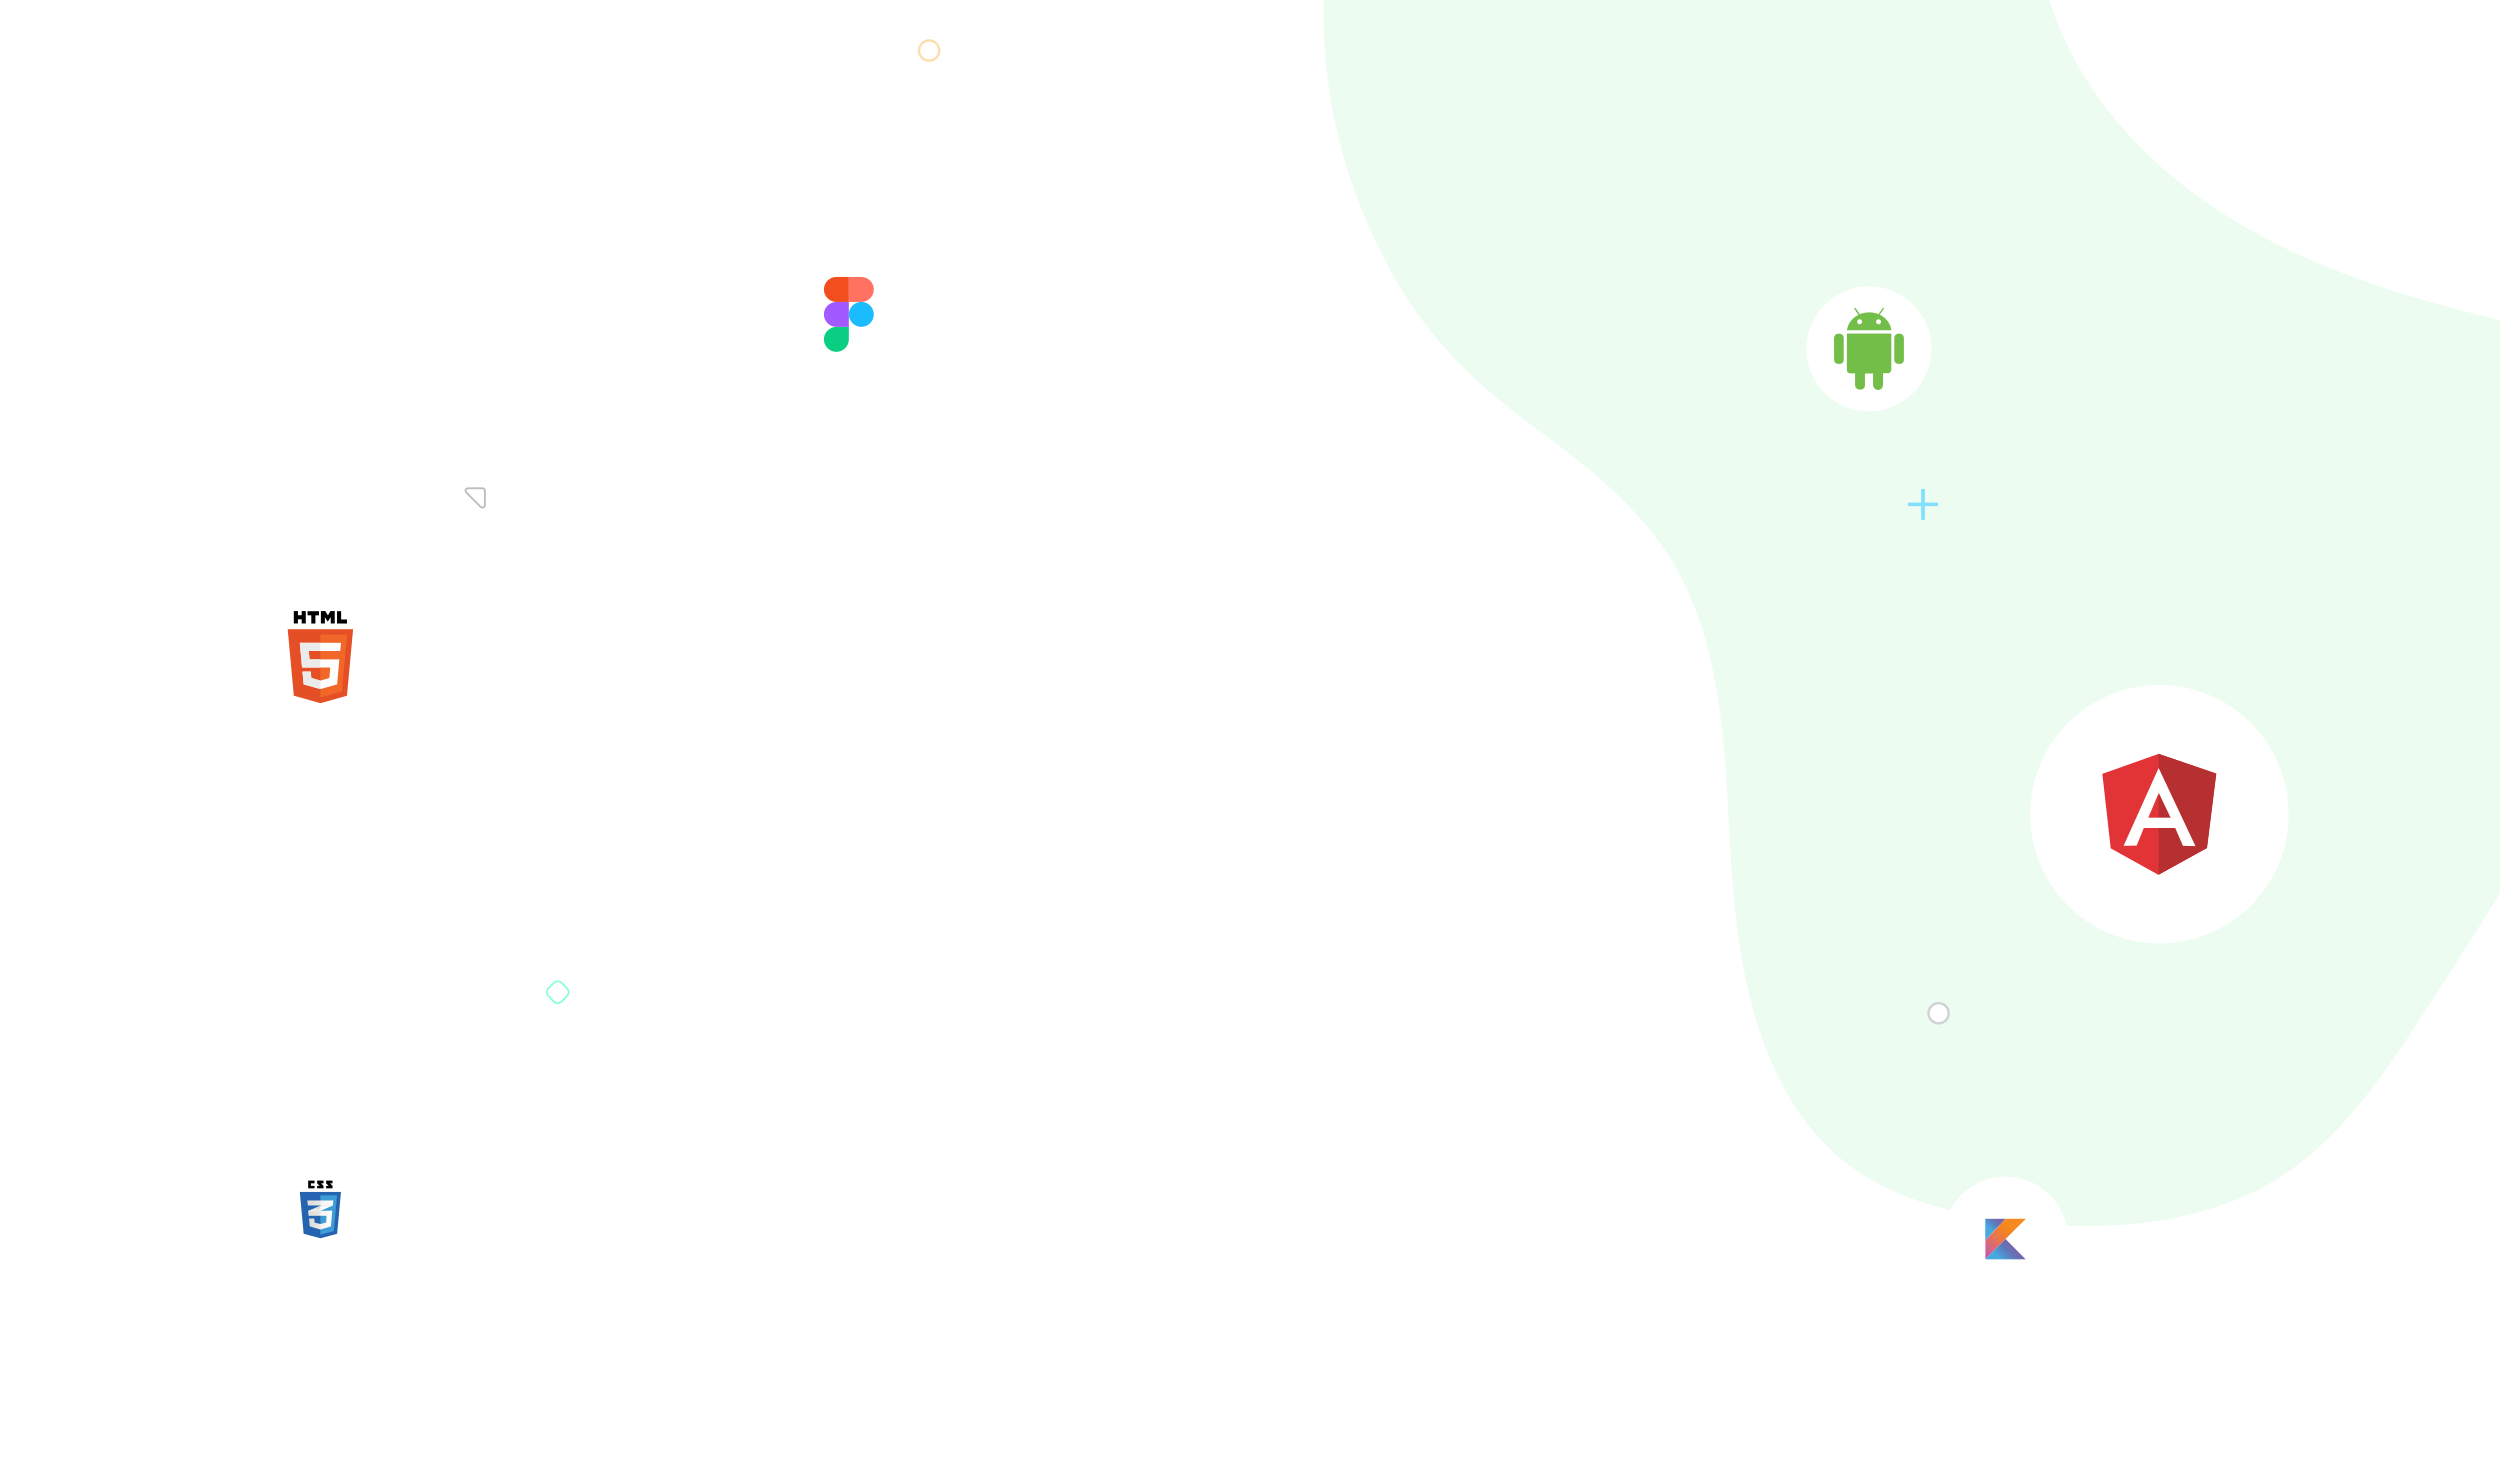 <svg xmlns="http://www.w3.org/2000/svg" xmlns:xlink="http://www.w3.org/1999/xlink" id="Layer_1" x="0px" y="0px" viewBox="0 0 2003 1188.3" style="enable-background:new 0 0 2003 1188.3;" xml:space="preserve"> <style type="text/css"> .st0{clip-path:url(#SVGID_2_);fill:#EDFCF0;} .st1{fill:#FFFFFF;} .st2{fill:none;stroke:#8EFFD5;stroke-width:1.5;stroke-miterlimit:10;} .st3{fill:none;stroke:#BBBDBF;stroke-width:1.5;stroke-miterlimit:10;} .st4{fill:none;stroke:#FBDFAF;stroke-width:2;stroke-miterlimit:10;} .st5{fill:#FFFFFF;stroke:#D0D2D3;stroke-width:2;stroke-miterlimit:10;} .st6{fill:#81DFFF;} .st7{fill:#72BE49;} .st8{fill:#0ACF83;} .st9{fill:#A259FF;} .st10{fill:#F24E1E;} .st11{fill:#FF7262;} .st12{fill:#1ABCFE;} .st13{fill:#E23337;} .st14{fill:#B63031;} .st15{fill:url(#SVGID_3_);} .st16{fill:url(#SVGID_4_);} .st17{fill:url(#SVGID_5_);} .st18{fill:#2363AF;} .st19{fill:#3D9CD6;} .st20{fill:#010101;} .st21{fill:url(#SVGID_6_);} .st22{fill:url(#SVGID_7_);} .st23{fill:url(#SVGID_8_);} .st24{opacity:5.000000e-02;fill:#010101;enable-background:new ;} .st25{fill:url(#SVGID_9_);} .st26{fill:#E44F26;} .st27{fill:#F1672A;} .st28{fill:#EBEBEB;} </style> <g> <defs> <rect id="SVGID_1_" width="2003" height="1188.3"></rect> </defs> <clipPath id="SVGID_2_"> <use xlink:href="#SVGID_1_" style="overflow:visible;"></use> </clipPath> <path class="st0" d="M1067.6-21.3c-1.3,1.2-2.5,2.6-3.5,4.2c-2.9,4.8-3.3,10.7-3.5,16.4c-2.1,70.9,14.1,139.5,45.5,202.4 c29.6,59.4,66.1,98.5,119.8,138c51.1,37.6,100.7,75.8,127.1,135.4c30.4,68.8,29.3,147.5,34.3,221.1c5.5,80.4,21.9,177.5,87.4,232.1 c36.1,30,83.5,42.8,130,49.2c63.3,8.8,130.7,7.2,190.4-17.7c62.9-26.2,102.4-80.4,138.7-135.6c79.5-121,153.1-245.8,220.5-374 c-37.3-54.3-74.5-108.5-111.8-162.8c-5.5-8-11.1-16.2-19-21.8c-8.7-6.2-19.5-8.8-29.9-11.4c-72.1-17.7-144-40.5-207.2-79.7 S1669.1,78.6,1644.7,8.4c-9.5-27.3-14.6-56.7-30.8-80.6c-36.3-53.5-112-59.7-176.4-54.3c-124.1,10.3-246.2,43.8-358.3,98.1 C1075.1-26.4,1070.9-24.3,1067.6-21.3z"></path> </g> <g> <image style="overflow:visible;" width="1404" height="1403" transform="matrix(0.24 0 0 0.24 1568.8 491.24)"> </image> <g> <circle class="st1" cx="1730.1" cy="652.4" r="103.5"></circle> </g> </g> <g> <image style="overflow:visible;" width="958" height="958" transform="matrix(0.24 0 0 0.24 1389.52 171.8)"> </image> <g> <circle class="st1" cx="1497.4" cy="279.5" r="50.1"></circle> </g> </g> <g> <image style="overflow:visible;" width="959" height="958" transform="matrix(0.24 0 0 0.24 1498.96 885.08)"> </image> <g> <circle class="st1" cx="1606.8" cy="992.8" r="50.1"></circle> </g> </g> <g> <image style="overflow:visible;" width="972" height="973" transform="matrix(0.24 0 0 0.24 570.64 142.28)"> </image> <g> <circle class="st1" cx="680.1" cy="251.9" r="51.8"></circle> </g> </g> <g> <image style="overflow:visible;" width="972" height="972" transform="matrix(0.24 0 0 0.24 147.28 417.08)"> </image> <g> <circle class="st1" cx="256.7" cy="526.5" r="51.8"></circle> </g> </g> <g> <image style="overflow:visible;" width="902" height="903" transform="matrix(0.24 0 0 0.24 155.68 867.8)"> </image> <g> <circle class="st1" cx="256.7" cy="969" r="43.4"></circle> </g> </g> <path class="st2" d="M443.6,802.3l-4.1-4.1c-1.8-1.8-1.8-4.7,0-6.5l4.1-4.1c1.8-1.8,4.7-1.8,6.5,0l4.1,4.1c1.8,1.8,1.8,4.7,0,6.5 l-4.1,4.1C448.3,804.1,445.4,804.1,443.6,802.3z"></path> <path class="st3" d="M388.5,393.2v11.5c0,1.8-2.2,2.7-3.4,1.4l-11.5-11.5c-1.3-1.3-0.4-3.4,1.4-3.4h11.5 C387.6,391.2,388.5,392.1,388.5,393.2z"></path> <circle class="st4" cx="744.4" cy="40.5" r="8.1"></circle> <circle class="st5" cx="1553.2" cy="811.8" r="8.1"></circle> <g> <path class="st6" d="M1542.2,391.8v10.9h10.5v2.8h-10.5v11h-3v-11h-10.5v-2.8h10.5v-10.9H1542.2z"></path> </g> <g> <path class="st7" d="M1479.7,267.2h35.6v29.2c0,0-0.5,2.6-2.6,2.6h-4v9.4c0,0-0.2,4-4,4s-4-4-4-4v-9.1h-6.5v9.4 c0,0,0.1,3.6-4.1,3.5c0,0-3.8-0.1-3.8-3.8v-9.3h-3.8c-1.5,0.1-2.7-1-2.8-2.4c0-0.1,0-0.3,0-0.4V267.2z"></path> <path class="st7" d="M1517.6,271.1c0,0,0-3.8,3.9-3.8c3.9,0,3.9,3.3,3.9,3.9v16.8c0,0,0.4,3.6-3.6,3.6s-4.1-2.6-4.1-3.8V271.1z"></path> <path class="st7" d="M1469.4,271.1c0,0,0-3.8,3.9-3.8c3.9,0,3.9,3.3,3.9,3.9v16.8c0,0,0.4,3.6-3.6,3.6c-4,0-4.1-2.6-4.1-3.8 L1469.4,271.1z"></path> <path class="st7" d="M1506.1,252.2l3.1-4.6c0.5-0.7-0.1-0.9-0.1-0.9c-0.4-0.3-0.8,0.3-0.8,0.3l-3.2,4.7c-4.8-1.9-10.2-1.9-15,0 c-1-1.4-3.4-4.9-3.6-5c-0.2-0.1-0.5,0.1-0.5,0.1c-0.6,0.4-0.3,0.7-0.3,0.7l3.3,4.8c-5,2.4-8.5,6.9-9.2,12.3h35.6 C1514.6,259,1511.1,254.6,1506.1,252.2z"></path> <path class="st1" d="M1507.1,257.8c0,1.1-0.9,2-2,2s-2-0.9-2-2c0-1.1,0.9-2,2-2c0,0,0,0,0,0 C1506.2,255.8,1507.1,256.7,1507.1,257.8z"></path> <path class="st1" d="M1491.9,257.8c0,1.1-0.9,2-2,2s-2-0.9-2-2c0-1.1,0.9-2,2-2C1491,255.8,1491.9,256.7,1491.9,257.8z"></path> </g> <g> <path id="path0_fill" class="st8" d="M670.1,281.9c5.5,0,10-4.5,10-10v-10h-10c-5.5,0-10,4.5-10,10 C660.1,277.4,664.6,281.9,670.1,281.9z"></path> <path id="path1_fill" class="st9" d="M660.1,251.9c0-5.5,4.5-10,10-10h10v20h-10C664.6,261.9,660.1,257.4,660.1,251.9z"></path> <path id="path1_fill-2" class="st10" d="M660.1,231.9c0-5.5,4.5-10,10-10h10v20h-10C664.6,241.9,660.1,237.4,660.1,231.9z"></path> <path id="path2_fill" class="st11" d="M680.1,221.9h10c5.5,0,10,4.5,10,10s-4.5,10-10,10h-10V221.9z"></path> <path id="path3_fill" class="st12" d="M700.1,251.9c0,5.5-4.5,10-10,10c-5.5,0-10-4.5-10-10c0-5.5,4.5-10,10-10 C695.6,241.9,700.1,246.3,700.1,251.9z"></path> </g> <g> <path class="st13" d="M1684.4,620l45-16l46.2,15.8l-7.5,59.6l-38.8,21.5l-38.2-21.2L1684.4,620z"></path> <path class="st14" d="M1775.7,619.8l-46.2-15.8v96.8l38.8-21.4L1775.7,619.8L1775.7,619.8z"></path> <path class="st1" d="M1729.5,615.3L1729.5,615.3l-28.1,62.4l10.5-0.2l5.7-14.1h25.2l6.2,14.3l10,0.2L1729.5,615.3L1729.5,615.3z M1729.6,635.3l9.5,19.8h-17.9L1729.6,635.3L1729.6,635.3z"></path> </g> <g> <linearGradient id="SVGID_3_" gradientUnits="userSpaceOnUse" x1="1054.395" y1="592.712" x2="1062.535" y2="584.562" gradientTransform="matrix(3.7 0 0 3.7 -2316.6 -1186.16)"> <stop offset="0.11" style="stop-color:#B75DA4"></stop> <stop offset="0.17" style="stop-color:#CA5EA3"></stop> <stop offset="0.49" style="stop-color:#E87550"></stop> <stop offset="0.72" style="stop-color:#F5831F"></stop> <stop offset="0.82" style="stop-color:#F6891F"></stop> </linearGradient> <path class="st15" d="M1606.9,976.5l-16.2,17.1v15.3l16.2-16.3l16.2-16.1H1606.9z"></path> <linearGradient id="SVGID_4_" gradientUnits="userSpaceOnUse" x1="1058.665" y1="594.992" x2="1062.635" y2="591.022" gradientTransform="matrix(3.7 0 0 3.7 -2316.6 -1186.16)"> <stop offset="0.3" style="stop-color:#46A8DF"></stop> <stop offset="0.69" style="stop-color:#5D7ABC"></stop> <stop offset="1" style="stop-color:#7963AB"></stop> </linearGradient> <path class="st16" d="M1590.6,1009l16.2-16.3l16.2,16.3H1590.6z"></path> <linearGradient id="SVGID_5_" gradientUnits="userSpaceOnUse" x1="1055.759" y1="587.076" x2="1058.539" y2="584.286" gradientTransform="matrix(3.7 0 0 3.7 -2316.6 -1186.16)"> <stop offset="0.3" style="stop-color:#46A8DF"></stop> <stop offset="0.69" style="stop-color:#5D7ABC"></stop> <stop offset="1" style="stop-color:#7963AB"></stop> </linearGradient> <path class="st17" d="M1590.6,976.5h16.2l-16.2,17.1V976.5z"></path> </g> <g> <path class="st18" d="M270.1,988.5l-13.4,3.6l-13.4-3.6l-3.1-33.5h33L270.1,988.5z"></path> <path class="st19" d="M256.7,957.7v31.5h0l10.8-2.9l2.5-28.6H256.7z"></path> <path class="st20" d="M249.1,950.1v-2h2.9v-2.2h-5.1v6.2h5.1v-2H249.1z M257.2,948.1h2v-2.2h-5.1v2.2c0.7,0.7,1,1,2,2h-2v2h5.1v-2 L257.2,948.1z M264.4,948.1h2v-2.2h-5.1v2.2c0.7,0.7,1,1,2,2h-2v2h5.1v-2L264.4,948.1z"></path> <path class="st1" d="M256.7,966.1l-9.6,4l0.3,4l9.3-4l9.9-4.2l0.4-4L256.7,966.1z"></path> <linearGradient id="SVGID_6_" gradientUnits="userSpaceOnUse" x1="-318.965" y1="2065.04" x2="-318.965" y2="2066.753" gradientTransform="matrix(4.64 0 0 -4.64 1731.88 10556.49)"> <stop offset="0.39" style="stop-color:#D2D3D4;stop-opacity:0"></stop> <stop offset="1" style="stop-color:#D2D3D4"></stop> </linearGradient> <path class="st21" d="M247.1,970.1l0.3,4l9.3-4v-4L247.1,970.1z"></path> <linearGradient id="SVGID_7_" gradientUnits="userSpaceOnUse" x1="-316.824" y1="2065.893" x2="-316.824" y2="2067.674" gradientTransform="matrix(4.64 0 0 -4.64 1731.88 10556.49)"> <stop offset="0.39" style="stop-color:#D2D3D4;stop-opacity:0"></stop> <stop offset="1" style="stop-color:#D2D3D4"></stop> </linearGradient> <path class="st22" d="M266.9,961.8l-10.3,4.3v4l9.9-4.2L266.9,961.8z"></path> <linearGradient id="SVGID_8_" gradientUnits="userSpaceOnUse" x1="-319.885" y1="2064.418" x2="-315.771" y2="2064.418" gradientTransform="matrix(4.64 0 0 -4.64 1731.88 10556.49)"> <stop offset="0" style="stop-color:#E8E7E5"></stop> <stop offset="1" style="stop-color:#FFFFFF"></stop> </linearGradient> <path class="st23" d="M247.1,970.1l0.3,4l14.2,0l-0.3,5.3l-4.7,1.3l-4.5-1.1l-0.3-3.3h-4.2l0.6,6.3l8.5,2.5l8.4-2.5l1.1-12.6 L247.1,970.1z"></path> <path class="st24" d="M256.7,970.1h-9.6l0.3,4l9.3,0V970.1z M256.7,980.7L256.7,980.7l-4.5-1.1l-0.3-3.3h-4.2l0.6,6.3l8.5,2.5 L256.7,980.7z"></path> <linearGradient id="SVGID_9_" gradientUnits="userSpaceOnUse" x1="-320.075" y1="2067.383" x2="-315.607" y2="2067.383" gradientTransform="matrix(4.64 0 0 -4.64 1731.88 10556.49)"> <stop offset="0" style="stop-color:#E8E7E5"></stop> <stop offset="1" style="stop-color:#FFFFFF"></stop> </linearGradient> <path class="st25" d="M246.2,961.8h20.7l-0.4,4h-19.8C246.7,965.9,246.2,961.8,246.2,961.8z"></path> <path class="st24" d="M256.7,961.8h-10.5l0.5,4h10V961.8z"></path> </g> <g> <path class="st20" d="M241.7,492.9h-3v-3.3h-3.3v9.9h3.3v-3.3h3v3.3h3.3v-9.9h-3.3V492.9z M265.1,489.6h-0.3l-2.1,3.4l-2.1-3.4 h-0.2h-3.1h-0.2v9.9h3.2v-5l2.3,3.6v0l0,0l0,0v0l2.4-3.7v5.1h3.2v-9.9h-0.2H265.1z M246.5,493h2.9v6.6h3.3V493h2.9v-3.3h-9.2V493z M273.3,496.3v-6.6H270v9.9h0.8h2.5h4.7v-3.3H273.3L273.3,496.3z"></path> <polygon class="st26" points="282.9,504.1 256.7,504.1 256.7,504.1 230.5,504.1 235.4,557.4 256.7,563.4 256.7,563.4 256.7,563.4 256.7,563.4 256.7,563.4 278,557.4 "></polygon> <polygon class="st27" points="256.7,508.4 256.7,558.9 256.7,558.9 273.9,554 278.1,508.4 "></polygon> <polygon class="st1" points="273.2,515 240.2,515 242,534.9 242.1,534.8 264.6,534.8 263.9,543.2 256.7,545.3 249.4,543.2 249,538.1 242.3,538.1 243.3,548.3 256.7,552.1 270.1,548.3 271.9,528.3 248,528.3 247.4,521.6 272.6,521.6 "></polygon> <g> <path class="st28" d="M256.7,515h-16.5l1.8,19.9l0-0.1h14.6v-6.5H248l-0.6-6.7h9.3V515z M249,538.1h-6.6l0.9,10.2l13.4,3.8v-6.8 l-7.3-2.1L249,538.1z"></path> </g> </g> </svg>